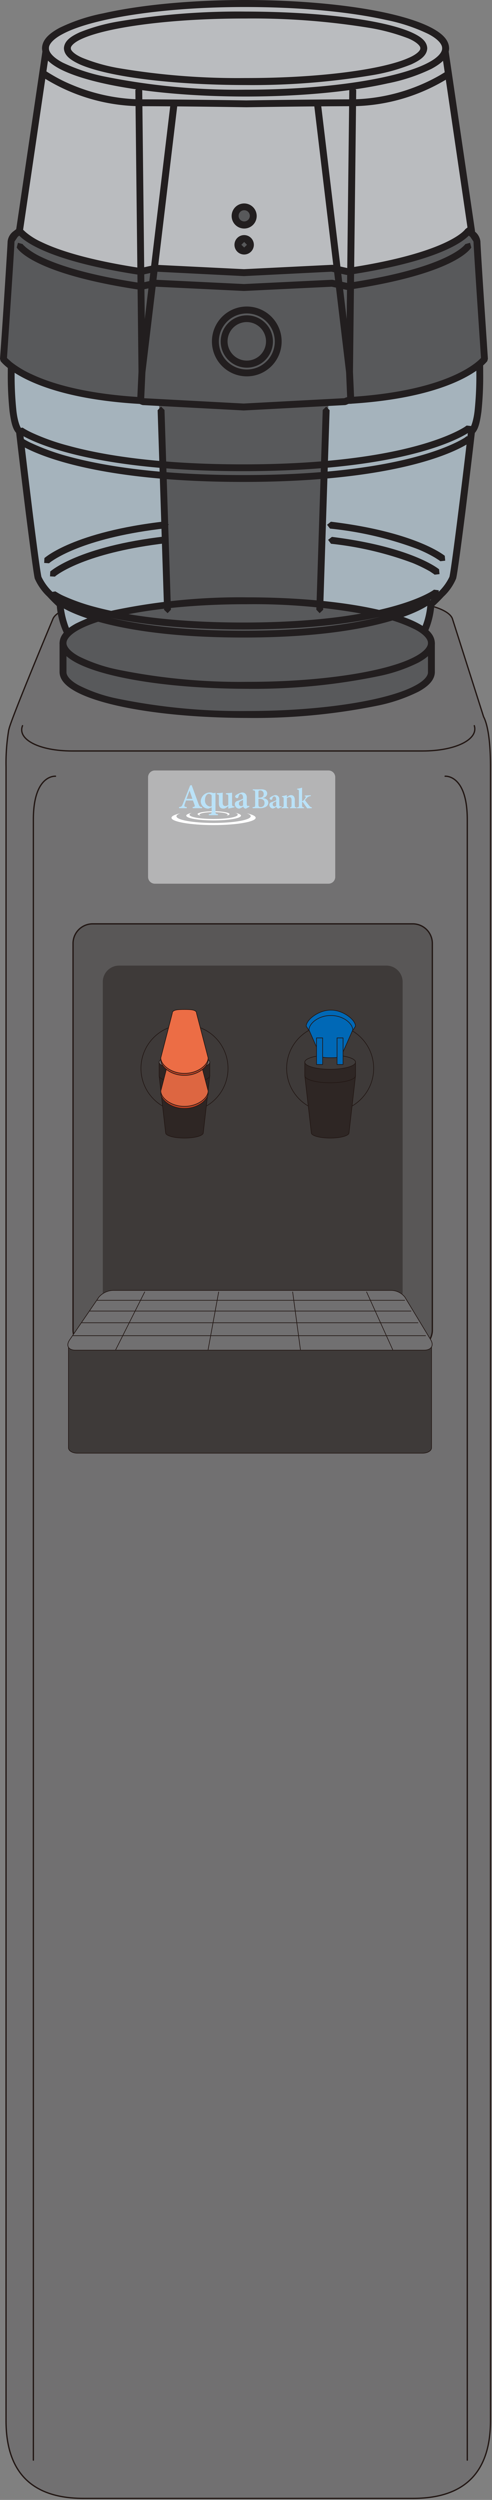 <svg id="flow_img_07" xmlns="http://www.w3.org/2000/svg" xmlns:xlink="http://www.w3.org/1999/xlink" width="100" height="507.18" viewBox="0 0 100 507.18">
  <rect x="0" y="0" width="100" height="507.18" fill="#808080" stroke="none"/>
  <defs>
    <clipPath id="clip-path">
      <rect id="長方形_734" data-name="長方形 734" width="100" height="507.18" fill="none"/>
    </clipPath>
  </defs>
  <g id="グループ_1465" data-name="グループ 1465" clip-path="url(#clip-path)">
    <path id="パス_3717" data-name="パス 3717" d="M97.6,76.748,91.28,56.915c-.61-1.949-5.57-3.459-11.082-3.459H21.456c-5.517,0-10.6,1.51-11.395,3.459,0,0-8.514,20.323-8.925,22.344a2.133,2.133,0,0,0-.087.386,40.861,40.861,0,0,0-.512,7.244V422.438c0,12.519,7.5,15.774,15.747,15.774H83.246c8.261,0,15.758-3.255,15.758-15.774V86.889c0-6.285-.8-9-1.4-10.141" transform="translate(0.69 68.662)" fill="#717071"/>
    <path id="パス_3718" data-name="パス 3718" d="M97.6,76.748,91.28,56.915c-.61-1.949-5.57-3.459-11.082-3.459H21.456c-5.517,0-10.6,1.51-11.395,3.459,0,0-8.514,20.323-8.925,22.344a2.133,2.133,0,0,0-.087.386,40.861,40.861,0,0,0-.512,7.244V422.438c0,12.519,7.5,15.774,15.747,15.774H83.246c8.261,0,15.758-3.255,15.758-15.774V86.889C99,80.6,98.2,77.891,97.6,76.748Z" transform="translate(0.69 68.662)" fill="none" stroke="#231815" stroke-linecap="round" stroke-linejoin="round" stroke-width="0.268"/>
    <path id="パス_3719" data-name="パス 3719" d="M93.923,64.447c.877,2.785-3.813,5.131-10.5,5.131H12.178C5.485,69.578.986,67.232,2.1,64.447" transform="translate(2.479 82.78)" fill="none" stroke="#231815" stroke-linecap="round" stroke-linejoin="round" stroke-width="0.268"/>
    <path id="パス_3720" data-name="パス 3720" d="M2.968,410.566V77.752c0-9.225,4.5-8.816,4.5-8.816" transform="translate(3.812 88.543)" fill="none" stroke="#231815" stroke-linecap="round" stroke-linejoin="round" stroke-width="0.268"/>
    <path id="パス_3721" data-name="パス 3721" d="M44.106,410.566V77.752c0-9.225-4.5-8.816-4.5-8.816" transform="translate(50.869 88.543)" fill="none" stroke="#231815" stroke-linecap="round" stroke-linejoin="round" stroke-width="0.268"/>
    <path id="パス_3722" data-name="パス 3722" d="M51.217,90.01A1.373,1.373,0,0,1,49.844,91.4H14.558a1.38,1.38,0,0,1-1.384-1.387v-20.2a1.38,1.38,0,0,1,1.384-1.387H49.844a1.373,1.373,0,0,1,1.373,1.387Z" transform="translate(16.921 87.885)" fill="#b4b4b5"/>
    <path id="パス_3723" data-name="パス 3723" d="M30.529,72.222c.532.183.832.4.832.612,0,.754-3.374,1.357-7.548,1.357s-7.548-.6-7.548-1.357c0-.215.306-.429.834-.612-1.149.265-1.841.571-1.841.927,0,.8,3.824,1.48,8.555,1.48s8.555-.683,8.555-1.48c0-.356-.694-.662-1.839-.927" transform="translate(19.597 92.766)" fill="#fff"/>
    <path id="パス_3724" data-name="パス 3724" d="M26.489,72.182c.352.091.546.244.546.388,0,.5-2.193.866-4.907.866s-4.9-.366-4.9-.866c0-.144.2-.3.539-.388-.749.144-1.192.368-1.192.571,0,.551,2.488.98,5.558.98s5.565-.429,5.565-.98c0-.2-.459-.427-1.2-.571" transform="translate(21.284 92.715)" fill="#fff"/>
    <path id="パス_3725" data-name="パス 3725" d="M23.385,72.977c.212-.062.322-.164.322-.235,0-.295-1.286-.521-2.874-.521s-2.869.226-2.869.521c0,.071.119.174.32.235-.443-.1-.708-.235-.708-.356,0-.306,1.467-.573,3.258-.573s3.249.267,3.249.573c0,.121-.263.254-.7.356" transform="translate(22.576 92.542)" fill="#fff"/>
    <path id="パス_3726" data-name="パス 3726" d="M18.7,74.409v-.235c.427-.062.477-.123.379-.439-.087-.235-.2-.551-.327-.889h-1.41c-.089.265-.183.521-.279.806-.11.377-.073.471.429.521v.235h-1.56v-.235c.473-.05.553-.123.793-.724l1.457-3.664.311-.059c.445,1.213.893,2.47,1.35,3.692.231.633.315.706.77.756v.235Zm-.621-3.541h-.023c-.2.541-.4,1.092-.605,1.633h1.186Z" transform="translate(20.465 89.56)" fill="#bae2f8"/>
    <path id="パス_3727" data-name="パス 3727" d="M19.5,74.99v-.215c.525-.05.576-.091.576-.539V73.4l-.624.256a1.5,1.5,0,0,1-1.59-1.5,1.872,1.872,0,0,1,1.944-1.777,1.139,1.139,0,0,1,.5.1c.105.009.144.021.219.021a.958.958,0,0,0,.329-.071l.023.03c0,.153-.023.286-.023.745v3.031c0,.448.043.489.5.539v.215Zm.576-4.03a.82.82,0,0,0-.551-.295c-.37,0-.8.407-.8,1.263a1.194,1.194,0,0,0,1,1.307.614.614,0,0,0,.347-.091Z" transform="translate(22.942 90.396)" fill="#bae2f8"/>
    <path id="パス_3728" data-name="パス 3728" d="M22.868,73.375a3.49,3.49,0,0,0-.594.123c-.212.039-.42.08-.6.132l-.05-.053v-.459a3.113,3.113,0,0,1-.425.318.926.926,0,0,1-.587.194c-.555,0-.9-.338-.9-1.03V71.161c0-.318-.05-.377-.226-.4l-.2-.041v-.194a3.5,3.5,0,0,1,.6-.062c.224-.009.459-.062.621-.071-.023.256-.023.621-.023,1.051v.989c0,.53.26.674.539.674a.87.87,0,0,0,.6-.235v-1.7c0-.327-.05-.386-.265-.407l-.219-.041v-.194a4.8,4.8,0,0,1,.681-.062c.231-.009.434-.062.573-.071V72.7c0,.356.059.418.315.471h.162Z" transform="translate(24.775 90.421)" fill="#bae2f8"/>
    <path id="パス_3729" data-name="パス 3729" d="M23.161,73.654a.528.528,0,0,1-.386-.135.7.7,0,0,1-.18-.286,2.54,2.54,0,0,1-.784.42.9.9,0,0,1-.918-.889c0-.356.18-.551.553-.683a5.1,5.1,0,0,0,1.115-.459v-.194c0-.468-.194-.724-.487-.724a.327.327,0,0,0-.263.132,1.286,1.286,0,0,0-.2.489.268.268,0,0,1-.265.215.432.432,0,0,1-.391-.356c0-.112.075-.185.224-.306a3.55,3.55,0,0,1,1.14-.5,1.011,1.011,0,0,1,.656.194,1.044,1.044,0,0,1,.347.907v1.215c0,.336.112.427.235.427a.675.675,0,0,0,.242-.071l.071.215Zm-.6-1.786c-.128.082-.334.174-.475.265a.5.5,0,0,0-.361.491.462.462,0,0,0,.439.519.682.682,0,0,0,.4-.142Z" transform="translate(26.836 90.398)" fill="#bae2f8"/>
    <path id="パス_3730" data-name="パス 3730" d="M24.565,71.871c.649.08,1.1.336,1.1.927a1,1,0,0,1-.553.868,2.471,2.471,0,0,1-1.208.254H22.477v-.212c.471-.021.509-.053.509-.562V70.838c0-.489-.039-.509-.477-.551V70.1h1.638a1.784,1.784,0,0,1,.957.183.854.854,0,0,1,.338.674.935.935,0,0,1-.877.868Zm-.71-.1c.6,0,.864-.235.864-.715a.665.665,0,0,0-.71-.733.564.564,0,0,0-.283.062.437.437,0,0,0-.062.274v1.113Zm-.192,1.378c0,.439.11.541.457.541a.77.77,0,0,0,.772-.838c0-.56-.363-.836-1.058-.836h-.171Z" transform="translate(28.871 90.047)" fill="#bae2f8"/>
    <path id="パス_3731" data-name="パス 3731" d="M25.858,73.335a.386.386,0,0,1-.322-.114.527.527,0,0,1-.153-.233,2,2,0,0,1-.656.347.747.747,0,0,1-.763-.736c0-.306.158-.45.464-.571a4.575,4.575,0,0,0,.93-.377V71.5c0-.4-.167-.612-.4-.612a.321.321,0,0,0-.235.1,1.023,1.023,0,0,0-.169.4.2.2,0,0,1-.222.174c-.128,0-.315-.123-.315-.267,0-.112.055-.174.187-.265a2.677,2.677,0,0,1,.937-.418.807.807,0,0,1,.546.164.857.857,0,0,1,.3.765v1.01c0,.274.1.347.194.347a.563.563,0,0,0,.217-.062l.039.183Zm-.5-1.48a4.286,4.286,0,0,1-.4.2c-.2.1-.306.206-.306.418a.407.407,0,0,0,.377.459.494.494,0,0,0,.324-.153Z" transform="translate(30.781 90.696)" fill="#bae2f8"/>
    <path id="パス_3732" data-name="パス 3732" d="M26.76,73.278v-.171c.274-.05.313-.085.313-.489v-.98c0-.432-.171-.6-.445-.6a.781.781,0,0,0-.507.226v1.4c0,.363.03.4.308.448v.171H25.058v-.171c.375-.062.409-.085.409-.468V71.432c0-.366-.034-.386-.336-.439v-.162a5.848,5.848,0,0,0,.989-.226v.441a3.974,3.974,0,0,1,.375-.265.789.789,0,0,1,.455-.164c.475,0,.777.338.777.93v1.113c0,.363.039.4.347.448v.171Z" transform="translate(32.186 90.689)" fill="#bae2f8"/>
    <path id="パス_3733" data-name="パス 3733" d="M28.517,74.152c-.215-.286-.567-.777-.836-1.195a.345.345,0,0,0-.146-.1h-.069V73.5c0,.368.053.4.4.45v.174H26.418v-.174c.37-.053.4-.082.4-.45V70.755c0-.347-.034-.4-.366-.429v-.153a5.209,5.209,0,0,0,1.01-.224v2.735a.6.6,0,0,0,.352-.206,2.886,2.886,0,0,0,.363-.519c.082-.144.078-.215-.174-.256V71.55l1.236-.062v.174a1.258,1.258,0,0,0-.742.306c-.142.174-.242.276-.443.521.158.235.7.939.884,1.142a.773.773,0,0,0,.509.318v.174Z" transform="translate(33.933 89.847)" fill="#bae2f8"/>
    <path id="パス_3734" data-name="パス 3734" d="M79.529,164.425a3.958,3.958,0,0,1-3.966,3.968H10.472A3.968,3.968,0,0,1,6.5,164.425v-78.4a3.977,3.977,0,0,1,3.975-3.98H75.563a3.968,3.968,0,0,1,3.966,3.98Z" transform="translate(8.345 105.386)" fill="#595757"/>
    <path id="パス_3735" data-name="パス 3735" d="M79.529,164.425a3.958,3.958,0,0,1-3.966,3.968H10.472A3.968,3.968,0,0,1,6.5,164.425v-78.4a3.977,3.977,0,0,1,3.975-3.98H75.563a3.968,3.968,0,0,1,3.966,3.98Z" transform="translate(8.345 105.386)" fill="none" stroke="#231815" stroke-linecap="round" stroke-linejoin="round" stroke-width="0.268"/>
    <path id="パス_3736" data-name="パス 3736" d="M70.089,151.848a3.308,3.308,0,0,1-3.31,3.317H12.461a3.3,3.3,0,0,1-3.315-3.317V89.06a3.305,3.305,0,0,1,3.315-3.306H66.778a3.311,3.311,0,0,1,3.31,3.306Z" transform="translate(11.748 110.148)" fill="#3e3a39"/>
    <path id="パス_3737" data-name="パス 3737" d="M79.88,140.866c0,.621-.809,1.1-1.809,1.1H7.9c-1,0-1.809-.48-1.809-1.1V120.123C6.094,119.5,6.9,119,7.9,119H78.071c1,0,1.809.5,1.809,1.122Z" transform="translate(7.828 152.852)" fill="#3e3a39"/>
    <path id="パス_3738" data-name="パス 3738" d="M79.88,140.866c0,.621-.809,1.1-1.809,1.1H7.9c-1,0-1.809-.48-1.809-1.1V120.123C6.094,119.5,6.9,119,7.9,119H78.071c1,0,1.809.5,1.809,1.122Z" transform="translate(7.828 152.852)" fill="none" stroke="#231815" stroke-miterlimit="10" stroke-width="0.134"/>
    <path id="パス_3739" data-name="パス 3739" d="M79.813,124.656c.667,1.142.087,2.072-1.352,2.072H7.565c-1.428,0-1.94-.93-1.176-2.072l5.958-8.692a3.933,3.933,0,0,1,2.988-1.366H71.658a3.6,3.6,0,0,1,2.885,1.366Z" transform="translate(7.752 147.197)" fill="#717071"/>
    <path id="パス_3740" data-name="パス 3740" d="M79.813,124.656c.667,1.142.087,2.072-1.352,2.072H7.565c-1.428,0-1.94-.93-1.176-2.072l5.958-8.692a3.933,3.933,0,0,1,2.988-1.366H71.658a3.6,3.6,0,0,1,2.885,1.366Z" transform="translate(7.752 147.197)" fill="none" stroke="#231815" stroke-miterlimit="10" stroke-width="0.134"/>
    <line id="線_38" data-name="線 38" x2="62.491" transform="translate(19.752 263.802)" fill="none" stroke="#231815" stroke-linecap="round" stroke-linejoin="round" stroke-width="0.134"/>
    <line id="線_39" data-name="線 39" x2="65.269" transform="translate(18.27 265.986)" fill="none" stroke="#231815" stroke-linecap="round" stroke-linejoin="round" stroke-width="0.134"/>
    <line id="線_40" data-name="線 40" x2="68.305" transform="translate(16.646 268.363)" fill="none" stroke="#231815" stroke-linecap="round" stroke-linejoin="round" stroke-width="0.134"/>
    <line id="線_41" data-name="線 41" x2="71.636" transform="translate(14.863 270.985)" fill="none" stroke="#231815" stroke-linecap="round" stroke-linejoin="round" stroke-width="0.134"/>
    <line id="線_42" data-name="線 42" x1="5.928" y2="11.795" transform="translate(23.507 262.058)" fill="none" stroke="#231815" stroke-miterlimit="10" stroke-width="0.134"/>
    <line id="線_43" data-name="線 43" x1="2.161" y2="11.795" transform="translate(42.293 262.058)" fill="none" stroke="#231815" stroke-miterlimit="10" stroke-width="0.134"/>
    <line id="線_44" data-name="線 44" x2="1.59" y2="11.795" transform="translate(59.477 262.058)" fill="none" stroke="#231815" stroke-miterlimit="10" stroke-width="0.134"/>
    <line id="線_45" data-name="線 45" x2="5.341" y2="11.795" transform="translate(74.488 262.058)" fill="none" stroke="#231815" stroke-miterlimit="10" stroke-width="0.134"/>
    <path id="パス_3741" data-name="パス 3741" d="M30.235,99.852a8.847,8.847,0,1,1-8.852-8.845,8.841,8.841,0,0,1,8.852,8.845" transform="translate(16.11 116.895)" fill="#3e3a39"/>
    <path id="パス_3742" data-name="パス 3742" d="M30.235,99.852a8.847,8.847,0,1,1-8.852-8.845A8.841,8.841,0,0,1,30.235,99.852Z" transform="translate(16.11 116.895)" fill="none" stroke="#231815" stroke-miterlimit="10" stroke-width="0.134"/>
    <path id="パス_3743" data-name="パス 3743" d="M14.158,95.535l1.327,11.58c0,.592,1.709,1.062,3.822,1.062s3.82-.471,3.82-1.062l1.323-11.58Z" transform="translate(18.185 122.711)" fill="#2e2624"/>
    <path id="パス_3744" data-name="パス 3744" d="M14.158,95.535l1.327,11.58c0,.592,1.709,1.062,3.822,1.062s3.82-.471,3.82-1.062l1.323-11.58Z" transform="translate(18.185 122.711)" fill="none" stroke="#231815" stroke-miterlimit="10" stroke-width="0.134"/>
    <path id="パス_3745" data-name="パス 3745" d="M14.158,94.33v2.755c0,.786,2.3,1.428,5.149,1.428s5.142-.642,5.142-1.428V94.33Z" transform="translate(18.185 121.163)" fill="#2e2624"/>
    <path id="パス_3746" data-name="パス 3746" d="M14.158,94.33v2.755c0,.786,2.3,1.428,5.149,1.428s5.142-.642,5.142-1.428V94.33Z" transform="translate(18.185 121.163)" fill="none" stroke="#231815" stroke-miterlimit="10" stroke-width="0.134"/>
    <path id="パス_3747" data-name="パス 3747" d="M24.449,95.139c0,.795-2.294,1.448-5.142,1.448s-5.149-.653-5.149-1.448,2.3-1.439,5.149-1.439,5.142.633,5.142,1.439" transform="translate(18.185 120.354)" fill="#717071"/>
    <path id="パス_3748" data-name="パス 3748" d="M24.449,95.139c0,.795-2.294,1.448-5.142,1.448s-5.149-.653-5.149-1.448,2.3-1.439,5.149-1.439S24.449,94.333,24.449,95.139Z" transform="translate(18.185 120.354)" fill="none" stroke="#231815" stroke-linecap="round" stroke-linejoin="round" stroke-width="0.134"/>
    <path id="パス_3749" data-name="パス 3749" d="M23.93,102.612c0,1.419-2.12,3.123-4.729,3.123h-.176c-2.609,0-4.72-1.7-4.72-3.123l2.332-9.06c0-.713,1.09-.786,2.444-.786h.071c1.352,0,2.422.073,2.422.786Z" transform="translate(18.376 119.154)" fill="#b84124"/>
    <path id="パス_3750" data-name="パス 3750" d="M23.93,102.612c0,1.419-2.12,3.123-4.729,3.123h-.176c-2.609,0-4.72-1.7-4.72-3.123l2.332-9.06c0-.713,1.09-.786,2.444-.786h.071c1.352,0,2.422.073,2.422.786Z" transform="translate(18.376 119.154)" fill="none" stroke="#231815" stroke-linecap="round" stroke-linejoin="round" stroke-width="0.134"/>
    <path id="パス_3751" data-name="パス 3751" d="M23.93,102.415c0,1.439-2.12,3.123-4.729,3.123h-.176c-2.609,0-4.72-1.684-4.72-3.123l2.332-9.04c0-.745,1.09-.8,2.444-.8h.071c1.352,0,2.422.053,2.422.8Z" transform="translate(18.376 118.913)" fill="#dd6641"/>
    <path id="パス_3752" data-name="パス 3752" d="M23.93,102.415c0,1.439-2.12,3.123-4.729,3.123h-.176c-2.609,0-4.72-1.684-4.72-3.123l2.332-9.04c0-.745,1.09-.8,2.444-.8h.071c1.352,0,2.422.053,2.422.8Z" transform="translate(18.376 118.913)" fill="none" stroke="#231815" stroke-linecap="round" stroke-linejoin="round" stroke-width="0.134"/>
    <path id="パス_3753" data-name="パス 3753" d="M23.93,99.657c0,1.428-2.12,3.123-4.729,3.123h-.176c-2.609,0-4.72-1.7-4.72-3.123l2.332-9.049c0-.715,1.09-.777,2.444-.777h.071c1.352,0,2.422.062,2.422.777Z" transform="translate(18.376 115.386)" fill="#b84124"/>
    <path id="パス_3754" data-name="パス 3754" d="M23.93,99.657c0,1.428-2.12,3.123-4.729,3.123h-.176c-2.609,0-4.72-1.7-4.72-3.123l2.332-9.049c0-.715,1.09-.777,2.444-.777h.071c1.352,0,2.422.062,2.422.777Z" transform="translate(18.376 115.386)" fill="none" stroke="#231815" stroke-linecap="round" stroke-linejoin="round" stroke-width="0.134"/>
    <path id="パス_3755" data-name="パス 3755" d="M23.93,99.462c0,1.441-2.12,3.146-4.729,3.146h-.176c-2.609,0-4.72-1.7-4.72-3.146l2.332-9.037c0-.724,1.09-.774,2.444-.774h.071c1.352,0,2.422.05,2.422.774Z" transform="translate(18.376 115.152)" fill="#ec6d45"/>
    <path id="パス_3756" data-name="パス 3756" d="M23.93,99.462c0,1.441-2.12,3.146-4.729,3.146h-.176c-2.609,0-4.72-1.7-4.72-3.146l2.332-9.037c0-.724,1.09-.774,2.444-.774h.071c1.352,0,2.422.05,2.422.774Z" transform="translate(18.376 115.152)" fill="none" stroke="#231815" stroke-linecap="round" stroke-linejoin="round" stroke-width="0.134"/>
    <path id="パス_3757" data-name="パス 3757" d="M43.189,99.852a8.843,8.843,0,1,1-8.843-8.845,8.832,8.832,0,0,1,8.843,8.845" transform="translate(32.758 116.895)" fill="#3e3a39"/>
    <circle id="楕円形_7" data-name="楕円形 7" cx="8.845" cy="8.845" r="8.845" transform="matrix(0.002, -1, 1, 0.002, 58.242, 225.576)" fill="none" stroke="#231815" stroke-miterlimit="10" stroke-width="0.134"/>
    <path id="パス_3758" data-name="パス 3758" d="M27.119,95.535l1.33,11.58c0,.592,1.709,1.062,3.822,1.062s3.829-.471,3.829-1.062l1.327-11.58Z" transform="translate(34.833 122.711)" fill="#2e2624"/>
    <path id="パス_3759" data-name="パス 3759" d="M27.119,95.535l1.33,11.58c0,.592,1.709,1.062,3.822,1.062s3.829-.471,3.829-1.062l1.327-11.58Z" transform="translate(34.833 122.711)" fill="none" stroke="#231815" stroke-miterlimit="10" stroke-width="0.134"/>
    <path id="パス_3760" data-name="パス 3760" d="M27.119,94.33v2.755c0,.786,2.307,1.428,5.151,1.428s5.156-.642,5.156-1.428V94.33Z" transform="translate(34.833 121.163)" fill="#2e2624"/>
    <path id="パス_3761" data-name="パス 3761" d="M27.119,94.33v2.755c0,.786,2.307,1.428,5.151,1.428s5.156-.642,5.156-1.428V94.33Z" transform="translate(34.833 121.163)" fill="none" stroke="#231815" stroke-miterlimit="10" stroke-width="0.134"/>
    <path id="パス_3762" data-name="パス 3762" d="M37.428,95.139c0,.795-2.3,1.448-5.156,1.448s-5.154-.653-5.154-1.448,2.31-1.439,5.154-1.439,5.156.633,5.156,1.439" transform="translate(34.832 120.354)" fill="#3e3a39"/>
    <path id="パス_3763" data-name="パス 3763" d="M37.428,95.139c0,.795-2.3,1.448-5.156,1.448s-5.154-.653-5.154-1.448,2.31-1.439,5.154-1.439S37.428,94.333,37.428,95.139Z" transform="translate(34.832 120.354)" fill="none" stroke="#231815" stroke-linecap="round" stroke-linejoin="round" stroke-width="0.134"/>
    <path id="パス_3764" data-name="パス 3764" d="M37.267,92.971c0-1.307-2.533-3.265-4.932-3.265h-.164c-2.406,0-4.928,1.958-4.928,3.265l2.73,4.213c0,.674,1,.706,2.236.706h.071c1.254,0,2.262-.032,2.262-.706Z" transform="translate(34.993 115.225)" fill="#0068b6"/>
    <path id="パス_3765" data-name="パス 3765" d="M37.267,92.971c0-1.307-2.533-3.265-4.932-3.265h-.164c-2.406,0-4.928,1.958-4.928,3.265l2.73,4.213c0,.674,1,.706,2.236.706h.071c1.254,0,2.262-.032,2.262-.706Z" transform="translate(34.993 115.225)" fill="none" stroke="#231815" stroke-linecap="round" stroke-linejoin="round" stroke-width="0.134"/>
    <path id="パス_3766" data-name="パス 3766" d="M36.383,93.118c0-1.336-1.967-2.929-4.37-2.929h-.16c-2.408,0-4.361,1.592-4.361,2.929l2.159,4.9c0,.683,1,.733,2.241.733h.071c1.252,0,2.259-.05,2.259-.733Z" transform="translate(35.312 115.844)" fill="#0068b6"/>
    <path id="パス_3767" data-name="パス 3767" d="M36.383,93.118c0-1.336-1.967-2.929-4.37-2.929h-.16c-2.408,0-4.361,1.592-4.361,2.929l2.159,4.9c0,.683,1,.733,2.241.733h.071c1.252,0,2.259-.05,2.259-.733Z" transform="translate(35.312 115.844)" fill="none" stroke="#231815" stroke-linecap="round" stroke-linejoin="round" stroke-width="0.134"/>
    <rect id="長方形_730" data-name="長方形 730" width="1.243" height="5.398" transform="translate(64.335 210.575)" fill="#0068b6"/>
    <rect id="長方形_731" data-name="長方形 731" width="1.243" height="5.398" transform="translate(64.335 210.575)" fill="none" stroke="#231815" stroke-linecap="round" stroke-linejoin="round" stroke-width="0.134"/>
    <rect id="長方形_732" data-name="長方形 732" width="1.222" height="5.398" transform="translate(68.506 210.575)" fill="#0068b6"/>
    <rect id="長方形_733" data-name="長方形 733" width="1.222" height="5.398" transform="translate(68.506 210.575)" fill="none" stroke="#231815" stroke-linecap="round" stroke-linejoin="round" stroke-width="0.134"/>
    <path id="パス_3768" data-name="パス 3768" d="M1.291,29.49c-.5,9.988-.548,20.553,1.4,22.084.66,6.079,3.335,27.971,3.765,29.684.457,1.745,4.487,5.419,4.487,5.419s.208,7.356,5.787,10.161c5.563,2.826,15.6,5.419,31.889,5.419S74.907,99.664,80.5,96.838c5.583-2.805,5.8-10.161,5.8-10.161S90.321,83,90.752,81.258c.439-1.713,3.125-23.605,3.792-29.684,2.042-1.606,1.88-13.177,1.3-23.585C50.969,40.627,12.034,32.3,1.291,29.49" transform="translate(1.284 35.951)" fill="#a5b3bc"/>
    <path id="パス_3769" data-name="パス 3769" d="M1.684,29.868l-.71-.03c-.16,3.477-.281,7-.281,10.223a69.749,69.749,0,0,0,.368,7.907c.315,2.152.617,3.678,1.579,4.526l.441-.541-.71.078c.34,3.047,1.181,10.038,1.981,16.487C5.18,75,5.927,80.8,6.173,81.809a11.274,11.274,0,0,0,2.586,3.653c1.071,1.174,2.088,2.072,2.093,2.1l.48-.509-.7.009c.03.062.153,7.674,6.175,10.794,5.718,2.867,15.843,5.46,32.2,5.46s26.475-2.593,32.193-5.46c6.036-3.121,6.166-10.732,6.2-10.794l-.706-.009.471.509c0-.03,1.028-.928,2.1-2.1a10.633,10.633,0,0,0,2.552-3.653c.265-1.01,1.028-6.805,1.857-13.293.79-6.449,1.631-13.439,1.971-16.487l-.7-.078.439.541c.964-.838,1.27-2.374,1.574-4.512a68.449,68.449,0,0,0,.359-7.87c0-3.694-.148-7.831-.359-11.779l-.3-.537-.585-.1a184.129,184.129,0,0,1-49.927,6.769A180.749,180.749,0,0,1,1.86,29.194l-.587.112-.3.532.71.03-.187.688a182.309,182.309,0,0,0,44.638,5.323,186.27,186.27,0,0,0,50.311-6.833l-.208-.678-.7.037c.224,3.95.391,8.046.391,11.708a67.649,67.649,0,0,1-.363,7.728c-.231,1.994-.761,3.413-1.06,3.557l-.265.484c-.327,3.022-1.165,10.011-1.983,16.462-.8,6.428-1.606,12.407-1.8,13.12a10.6,10.6,0,0,1-2.225,3.061c-1.023,1.113-2.033,2.022-2.033,2.022l-.217.477s-.016.418-.119,1.124c-.306,2.111-1.462,6.54-5.284,8.448-5.444,2.744-15.381,5.346-31.576,5.346-16.211,0-26.134-2.6-31.576-5.346a9.773,9.773,0,0,1-4.642-5.725,17.16,17.16,0,0,1-.647-2.723,7.668,7.668,0,0,1-.117-1.124l-.222-.477s-.989-.909-2.024-2.022a10.484,10.484,0,0,1-2.239-3.061c-.2-.713-1-6.691-1.8-13.12C4.949,61.891,4.1,54.9,3.777,51.881L3.51,51.4c-.29-.144-.834-1.572-1.06-3.591a69.216,69.216,0,0,1-.368-7.744c0-3.2.132-6.709.288-10.157l-.685-.037-.187.688Z" transform="translate(0.89 35.573)" fill="#221e1f"/>
    <path id="パス_3770" data-name="パス 3770" d="M47.047,81.28H15.6L14.128,35.113l34.5.877Z" transform="translate(18.146 45.102)" fill="#58595b"/>
    <path id="パス_3771" data-name="パス 3771" d="M70.15,58.623c-6.8-1.663-16.432-2.693-27.107-2.693s-20.3,1.03-27.1,2.693H5.609v5.908c0,4.733,16.766,8.58,37.433,8.58s37.435-3.847,37.435-8.58V58.623Z" transform="translate(7.205 71.84)" fill="#58595b"/>
    <path id="パス_3772" data-name="パス 3772" d="M70.545,59.019l.164-.694a123.416,123.416,0,0,0-27.272-2.7,123.851,123.851,0,0,0-27.279,2.7l.176.694v-.694H6l-.493.194-.21.5v5.908c.037,1.622,1.359,2.878,3.315,3.948,5.937,3.205,19.249,5.307,34.822,5.337a126.1,126.1,0,0,0,26.619-2.52,33.864,33.864,0,0,0,8.213-2.817c1.958-1.069,3.269-2.326,3.31-3.948V59.019l-.2-.5-.5-.194H70.545v.694l.164-.694-.164.694v.7h9.631v5.2c.037.715-.736,1.745-2.579,2.714-5.437,2.97-18.744,5.183-34.16,5.172a124.24,124.24,0,0,1-26.317-2.5,31,31,0,0,1-7.84-2.673c-1.837-.969-2.6-2-2.577-2.714v-5.2h9.631l.155-.03c6.744-1.633,16.327-2.652,26.948-2.652s20.222,1.019,26.95,2.652l.158.03Z" transform="translate(6.809 71.444)" fill="#221e1f"/>
    <path id="パス_3773" data-name="パス 3773" d="M80.478,61.939c0,4.724-16.763,8.571-37.433,8.571S5.609,66.663,5.609,61.939c0-4.754,16.766-8.59,37.435-8.59s37.433,3.836,37.433,8.59" transform="translate(7.205 68.525)" fill="#58595b"/>
    <path id="パス_3774" data-name="パス 3774" d="M80.873,62.324h-.7c.037.724-.733,1.734-2.579,2.723-5.437,2.981-18.744,5.174-34.157,5.145a123.636,123.636,0,0,1-26.319-2.481,32.3,32.3,0,0,1-7.84-2.664c-1.837-.989-2.6-2-2.577-2.723-.021-.724.74-1.745,2.577-2.735,5.432-2.979,18.737-5.172,34.16-5.142a124.262,124.262,0,0,1,26.317,2.49,31.023,31.023,0,0,1,7.84,2.652c1.846.989,2.616,2.01,2.579,2.735h1.4c-.039-1.663-1.35-2.9-3.31-3.959-5.914-3.214-19.251-5.316-34.829-5.316a125.576,125.576,0,0,0-26.628,2.522,33.491,33.491,0,0,0-8.194,2.794c-1.958,1.062-3.28,2.3-3.317,3.959.037,1.654,1.359,2.878,3.317,3.95,5.935,3.171,19.247,5.3,34.822,5.334a125.867,125.867,0,0,0,26.616-2.549,32.839,32.839,0,0,0,8.213-2.785c1.96-1.071,3.271-2.3,3.31-3.95Z" transform="translate(6.809 68.139)" fill="#221e1f"/>
    <path id="パス_3775" data-name="パス 3775" d="M95.681,58.433c-.491-9-1.3-17.095-1.3-17.095L88.933,4.287H7.967L2.523,41.339s-.918,9.035-1.4,18.6c10.744,2.81,49.678,11.134,94.554-1.5" transform="translate(1.448 5.506)" fill="#babcbf"/>
    <path id="パス_3776" data-name="パス 3776" d="M96.08,58.831l.713-.037c-.5-9-1.311-17.124-1.311-17.14v-.021L90.033,4.578l-.7-.6H8.366l-.685.6L2.212,41.634v.021c0,.016-.9,9.056-1.4,18.646l.523.72a182.463,182.463,0,0,0,44.638,5.321A186.351,186.351,0,0,0,96.288,59.51l.5-.715-.713.037-.176-.674a184.129,184.129,0,0,1-49.927,6.769A180.9,180.9,0,0,1,1.7,59.658l-.176.674.685.034c.5-9.549,1.407-18.554,1.407-18.568l-.7-.062.685.1L8.969,5.391h79.76l5.355,36.442.7-.1-.7.062c0,.014.813,8.1,1.3,17.069l.7-.037-.176-.674Z" transform="translate(1.048 5.108)" fill="#221e1f"/>
    <path id="パス_3777" data-name="パス 3777" d="M49.2,56.231l20.546-1.076.434-.231c22.623-1.3,27.9-8.411,27.9-8.411s-1.521-22.758-1.521-23.838-1.77-2.168-1.77-2.168-2.849,5-24.606,8.238L67.1,28.082l-17.9.893-17.912-.893-3.077.663c-21.737-3.239-24.6-8.238-24.6-8.238S1.843,21.6,1.843,22.675.306,46.513.306,46.513s5.27,7.116,27.9,8.411l.441.231Z" transform="translate(0.393 26.34)" fill="#58595b"/>
    <path id="パス_3778" data-name="パス 3778" d="M49.589,56.624l.039.7,20.551-1.092.27-.075.434-.19-.313-.653.048.694c22.749-1.286,28.288-8.494,28.426-8.692l.121-.459c0-.032-.37-5.684-.761-11.493s-.758-11.847-.758-12.3a2.991,2.991,0,0,0-1.115-2.022l-.975-.758L95.02,20.2l-.439.34c-.2.313-3.8,4.857-24.11,7.909l.1.688.146-.674-3.07-.683-.18,0-17.876.882-17.876-.882-.171,0-3.077.683.135.674.1-.688c-10.8-1.629-16.9-3.66-20.254-5.282a13.906,13.906,0,0,1-3.2-1.994l-.555-.509-.071-.123-.439-.34-.551.087-.982.758a2.949,2.949,0,0,0-1.106,2.022c0,.452-.386,6.483-.758,12.3S0,46.829,0,46.861l.132.459c.142.2,5.67,7.406,28.421,8.692l.046-.694-.295.653.45.19.249.075,20.542,1.092h.082l-.039-.7.039-.7-20.4-1.087-.318-.133-.267-.078C17.4,53.972,10.5,51.891,6.465,49.993a20.031,20.031,0,0,1-4.142-2.485l-.848-.77-.162-.194-.032-.055L.7,46.906l.7.05c0-.021,1.542-22.705,1.542-23.889L3.6,22.1l.77-.6L4,20.9l-.605.336c.206.331,3.283,5.316,25.1,8.606l.263-.009,3.075-.665-.153-.692-.021.692,17.89.9h.066l17.915-.9-.034-.692-.148.692,3.086.665.249.009c21.826-3.29,24.905-8.274,25.113-8.606l-.617-.336-.352.6.761.6.656.971c0,1.183,1.537,23.868,1.537,23.889l.69-.05-.555-.418-.041.055c-.523.608-6.257,6.883-27.338,8.08l-.26.078-.313.133L49.545,55.921l.043.7.039-.7Z" transform="translate(0 25.947)" fill="#221e1f"/>
    <path id="パス_3779" data-name="パス 3779" d="M32.331,34.291h-.7a5.685,5.685,0,1,1-5.7-5.663,5.71,5.71,0,0,1,5.7,5.663h1.391a7.084,7.084,0,1,0-7.086,7.1,7.073,7.073,0,0,0,7.086-7.1Z" transform="translate(24.221 34.964)" fill="#221e1f"/>
    <path id="パス_3780" data-name="パス 3780" d="M29.545,33.293h-.7a3.908,3.908,0,1,1-3.913-3.913,3.925,3.925,0,0,1,3.913,3.913h1.407a5.309,5.309,0,1,0-5.321,5.337,5.3,5.3,0,0,0,5.321-5.337Z" transform="translate(25.223 35.962)" fill="#221e1f"/>
    <path id="パス_3781" data-name="パス 3781" d="M1.73,40.27c.16.123,10.707,7.744,45.648,7.744,35.811,0,46.16-8.039,46.315-8.183l.11-.959-.982-.133-.434.327c-2.305,1.426-13.848,7.557-45.008,7.557-17.371,0-28.615-1.912-35.489-3.772A45.67,45.67,0,0,1,4.62,40.258a13.756,13.756,0,0,1-1.6-.816l-.45-.274-.987.133Z" transform="translate(2.032 49.759)" fill="#221e1f"/>
    <path id="パス_3782" data-name="パス 3782" d="M1.73,39.353c.16.123,10.707,7.7,45.648,7.7,35.811,0,46.16-8.041,46.315-8.144l.11-1-.982-.114-.434.306c-2.305,1.432-13.848,7.571-45.008,7.571-17.371,0-28.615-1.887-35.489-3.776A45.025,45.025,0,0,1,4.62,39.33c-.752-.343-1.272-.637-1.6-.822l-.45-.29-.987.158Z" transform="translate(2.032 48.537)" fill="#221e1f"/>
    <path id="パス_3783" data-name="パス 3783" d="M4.649,53.839c.151.132,9.188,6.6,39.032,6.6,30.587,0,39.453-6.847,39.615-6.97l.107-.98-.969-.121-.382.256c-1.919,1.192-11.79,6.406-38.372,6.406-14.838,0-24.425-1.611-30.292-3.194a40.358,40.358,0,0,1-6.184-2.182,11.221,11.221,0,0,1-1.35-.715l-.382-.224-.973.162Z" transform="translate(5.781 67.267)" fill="#221e1f"/>
    <path id="パス_3784" data-name="パス 3784" d="M5.406,54.634c.158.123,8.791,6.428,37.33,6.408,29.227.021,37.712-6.632,37.876-6.785l.1-.959-1-.123-.331.256c-1.855,1.195-11.242,6.234-36.647,6.234-14.173,0-23.34-1.581-28.928-3.132A35.056,35.056,0,0,1,7.88,54.419a13.919,13.919,0,0,1-1.272-.674l-.363-.233-1,.153Z" transform="translate(6.741 68.3)" fill="#221e1f"/>
    <path id="パス_3785" data-name="パス 3785" d="M28.485,46.3C10,48.407,4.09,53.64,3.975,53.752l-.043.98.985.071.233-.2c1.238-.918,7.514-5.092,23.487-6.9l.617-.765Z" transform="translate(5.051 59.477)" fill="#221e1f"/>
    <path id="パス_3786" data-name="パス 3786" d="M53.022,53.249c-.123-.091-5.862-4.827-23.142-6.917l-.781.621.6.777a70.552,70.552,0,0,1,17.654,4.1,26.822,26.822,0,0,1,3.719,1.816l.811.521.238.183.991-.112Z" transform="translate(37.377 59.512)" fill="#221e1f"/>
    <path id="パス_3787" data-name="パス 3787" d="M27.8,47.64C10.23,49.671,4.626,54.649,4.5,54.752l-.05.989,1,.053.206-.185c1.179-.886,7.128-4.8,22.319-6.591l.617-.765Z" transform="translate(5.716 61.192)" fill="#221e1f"/>
    <path id="パス_3788" data-name="パス 3788" d="M51.751,54.262c-.117-.112-5.556-4.551-21.78-6.582l-.781.6.592.795a67.87,67.87,0,0,1,16.583,3.9,30.2,30.2,0,0,1,3.507,1.7l.761.509.208.164,1-.114Z" transform="translate(37.493 61.243)" fill="#221e1f"/>
    <path id="パス_3789" data-name="パス 3789" d="M86.052,6.315s-.455.308-1.339.832a37.28,37.28,0,0,1-17.734,4.9l.011.694v-.694c-8.231,0-21.648.212-21.648.212v.7l.023-.7s-13.417-.212-21.641-.212v0A37.639,37.639,0,0,1,9.865,9.077a30.057,30.057,0,0,1-3.874-1.93c-.9-.523-1.35-.832-1.35-.832l-.978.146.16.994a37.723,37.723,0,0,0,19.9,5.981h.007c8.2,0,21.6.212,21.618.212h.023c.025,0,13.417-.212,21.625-.212H67A37.755,37.755,0,0,0,86.881,7.455l.139-.994Z" transform="translate(4.705 8.111)" fill="#221e1f"/>
    <path id="パス_3790" data-name="パス 3790" d="M92.67,21.826h0c-.2.311-3.8,4.889-24.11,7.909l.1.683.148-.683-3.073-.658-.18-.014-17.876.866L29.8,29.063l-.171.014-3.079.658.135.683.1-.683C15.983,28.124,9.884,26.068,6.532,24.46a14.981,14.981,0,0,1-3.2-1.99l-.553-.514-.073-.13-.966-.263-.251.957c.2.315,3.283,5.339,25.095,8.587h.263l3.075-.649-.151-.688-.023.7,17.89.864H47.7l17.917-.864-.037-.7-.148.688c.009,0,.009,0,3.086.649h.249c21.826-3.248,24.907-8.272,25.113-8.587l-.249-.957Z" transform="translate(1.909 27.697)" fill="#221e1f"/>
    <path id="パス_3791" data-name="パス 3791" d="M12.043,8.4l.64,57.2.665.7.74-.621,6.486-54.162-.61-.784-.795.605-5.215,43.53L13.437,8.375l-.71-.7Z" transform="translate(15.469 9.857)" fill="#221e1f"/>
    <path id="パス_3792" data-name="パス 3792" d="M12.473,33.406l-.267,5.816.688.713.717-.658.267-5.816-.685-.745Z" transform="translate(15.678 42.023)" fill="#221e1f"/>
    <path id="パス_3793" data-name="パス 3793" d="M35.087,8.375l-.532,46.489-5.209-43.53-.779-.608-.612.786,6.481,54.162.733.621.667-.7.658-57.2-.7-.722Z" transform="translate(35.907 9.857)" fill="#221e1f"/>
    <path id="パス_3794" data-name="パス 3794" d="M30.792,33.461l.247,5.816.74.658.667-.715-.254-5.814-.74-.69Z" transform="translate(39.551 42.023)" fill="#221e1f"/>
    <path id="パス_3795" data-name="パス 3795" d="M24.6,20.22a1.841,1.841,0,1,1-1.839-1.846A1.834,1.834,0,0,1,24.6,20.22" transform="translate(26.87 23.601)" fill="#58595b"/>
    <path id="パス_3796" data-name="パス 3796" d="M25,20.622h-.7a1.137,1.137,0,0,1-2.273,0,1.137,1.137,0,1,1,2.273,0h1.4a2.545,2.545,0,1,0-5.09,0,2.545,2.545,0,0,0,5.09,0Z" transform="translate(26.473 23.199)" fill="#221e1f"/>
    <path id="パス_3797" data-name="パス 3797" d="M23.711,22.456a1.271,1.271,0,1,1-2.543,0,1.271,1.271,0,1,1,2.543,0" transform="translate(27.189 27.206)" fill="#58595b"/>
    <path id="パス_3798" data-name="パス 3798" d="M24.1,22.851H23.4l-.562.555-.578-.555.578-.571.562.571h1.4a1.97,1.97,0,1,0-1.967,1.974A1.977,1.977,0,0,0,24.8,22.851Z" transform="translate(26.796 26.811)" fill="#221e1f"/>
    <path id="パス_3799" data-name="パス 3799" d="M14.025,36.851l1.309,40.49.717.683.678-.7L15.421,36.8l-.71-.694Z" transform="translate(18.014 46.377)" fill="#221e1f"/>
    <path id="パス_3800" data-name="パス 3800" d="M29.444,36.794l-1.3,40.519.669.706.72-.685,1.309-40.49-.685-.733Z" transform="translate(36.15 46.383)" fill="#221e1f"/>
    <path id="パス_3801" data-name="パス 3801" d="M85.372,9.4c0,5.014-18.207,9.1-40.668,9.1-22.436,0-40.661-4.082-40.661-9.1S22.268.308,44.7.308c22.461,0,40.668,4.064,40.668,9.09" transform="translate(5.193 0.396)" fill="#babcbf"/>
    <path id="パス_3802" data-name="パス 3802" d="M85.763,9.795h-.7c.043.781-.825,1.887-2.824,2.92-5.928,3.162-20.371,5.508-37.141,5.483a136.656,136.656,0,0,1-28.572-2.655,36.452,36.452,0,0,1-8.558-2.828C5.982,11.682,5.1,10.576,5.146,9.795c-.05-.781.836-1.878,2.819-2.908,5.928-3.169,20.4-5.485,37.129-5.462,11.192,0,21.321,1,28.595,2.627a35.8,35.8,0,0,1,8.546,2.835c2,1.03,2.867,2.127,2.824,2.908h1.419c-.039-1.734-1.453-3.027-3.582-4.155C76.465,2.265,62.022.036,45.095,0,33.828.008,23.632,1.022,16.2,2.7A36.225,36.225,0,0,0,7.316,5.639C5.21,6.768,3.776,8.061,3.739,9.795c.037,1.729,1.471,3.025,3.577,4.169,6.433,3.365,20.882,5.613,37.778,5.622,11.281,0,21.483-1.005,28.912-2.673A36.5,36.5,0,0,0,82.9,13.964c2.129-1.145,3.543-2.44,3.582-4.169Z" transform="translate(4.803 -0.001)" fill="#221e1f"/>
    <path id="パス_3803" data-name="パス 3803" d="M78.826,8.473h-.71c.094.361-.626,1.22-2.422,1.976-5.284,2.348-18.159,4.089-33.1,4.062a144.835,144.835,0,0,1-25.467-1.955,35.78,35.78,0,0,1-7.594-2.106C7.716,9.693,7.014,8.834,7.1,8.473c-.087-.37.615-1.236,2.428-2C14.8,4.151,27.677,2.408,42.59,2.438A147.2,147.2,0,0,1,68.085,4.384a40.542,40.542,0,0,1,7.61,2.09c1.8.763,2.515,1.629,2.422,2h1.416c-.066-1.494-1.4-2.415-3.265-3.258-5.713-2.5-18.584-4.174-33.678-4.187A147.277,147.277,0,0,0,16.867,3.02a37.741,37.741,0,0,0-7.932,2.2C7.083,6.058,5.76,6.979,5.687,8.473c.057,1.5,1.4,2.422,3.249,3.278,5.727,2.495,18.6,4.167,33.655,4.183a148.4,148.4,0,0,0,25.766-2,38.186,38.186,0,0,0,7.911-2.186c1.86-.857,3.2-1.78,3.265-3.278Z" transform="translate(7.305 1.32)" fill="#221e1f"/>
  </g>
</svg>
